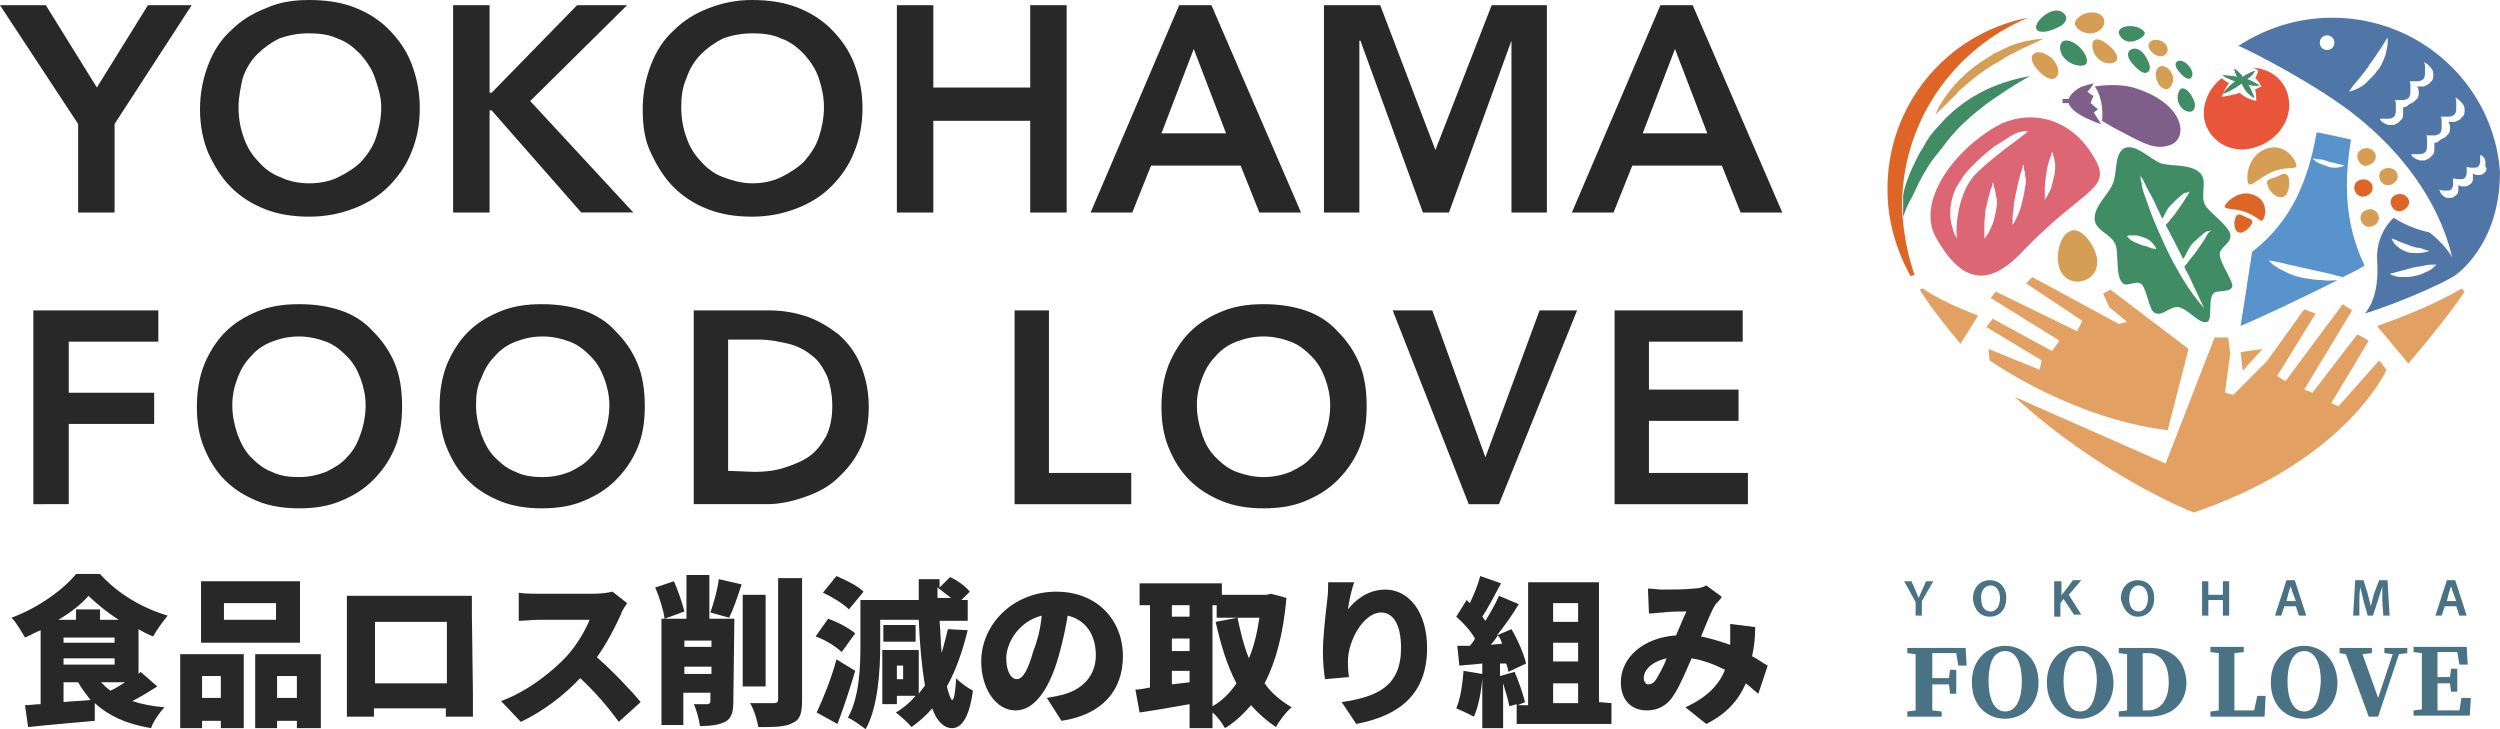 <?xml version="1.0" encoding="utf-8"?>
<!-- Generator: Adobe Illustrator 26.4.1, SVG Export Plug-In . SVG Version: 6.00 Build 0)  -->
<svg version="1.1" id="レイヤー_1" xmlns="http://www.w3.org/2000/svg" xmlns:xlink="http://www.w3.org/1999/xlink" x="0px"
	 y="0px" viewBox="0 0 240 70" style="enable-background:new 0 0 240 70;" xml:space="preserve">
<style type="text/css">
	.st0{fill:#282828;}
	.st1{fill:#497284;}
	.st2{fill:#D59E54;}
	.st3{fill:#DD6627;}
	.st4{fill:#5076A8;}
	.st5{fill:#5893CB;}
	.st6{fill:#408C65;}
	.st7{fill:#E2A062;}
	.st8{fill:#7F5F8A;}
	.st9{fill:#E95539;}
	.st10{fill:#DC6673;}
</style>
<g>
	<g>
		<path class="st0" d="M3.2,29.8h12v3H6.6v4.9h8.2v3H6.6v7.7H3.2V29.8z M18.9,39.1c0-1.5,0.2-2.8,0.7-4.1c0.5-1.2,1.2-2.3,2-3.1
			c0.9-0.9,1.9-1.5,3.1-2c1.2-0.5,2.5-0.7,4-0.7c1.5,0,2.8,0.2,4,0.6c1.2,0.4,2.3,1.1,3.1,2c0.9,0.9,1.6,1.9,2.1,3.1
			c0.5,1.2,0.7,2.6,0.7,4.1s-0.2,2.8-0.7,4c-0.5,1.2-1.2,2.2-2.1,3.1c-0.9,0.9-1.9,1.5-3.1,2c-1.2,0.5-2.5,0.7-4,0.7
			c-1.4,0-2.8-0.2-4-0.7c-1.2-0.5-2.2-1.1-3.1-2c-0.9-0.9-1.5-1.9-2-3.1S18.9,40.5,18.9,39.1z M22.3,38.9c0,1,0.2,1.9,0.5,2.8
			c0.3,0.8,0.7,1.6,1.3,2.2c0.6,0.6,1.2,1.1,2,1.4c0.8,0.4,1.7,0.5,2.6,0.5c1,0,1.8-0.2,2.6-0.5c0.8-0.4,1.5-0.8,2-1.4
			c0.6-0.6,1-1.3,1.3-2.2c0.3-0.8,0.5-1.8,0.5-2.8c0-0.9-0.2-1.8-0.5-2.6s-0.7-1.5-1.3-2.1c-0.6-0.6-1.2-1.1-2-1.4
			c-0.8-0.3-1.7-0.5-2.6-0.5c-1,0-1.8,0.2-2.6,0.5c-0.8,0.3-1.5,0.8-2,1.4c-0.6,0.6-1,1.3-1.3,2.1C22.5,37.1,22.3,37.9,22.3,38.9z
			 M42.2,39.1c0-1.5,0.2-2.8,0.7-4.1c0.5-1.2,1.2-2.3,2-3.1c0.9-0.9,1.9-1.5,3.1-2s2.5-0.7,4-0.7s2.8,0.2,4,0.6
			c1.2,0.4,2.3,1.1,3.1,2c0.9,0.9,1.6,1.9,2.1,3.1c0.5,1.2,0.7,2.6,0.7,4.1s-0.2,2.8-0.7,4c-0.5,1.2-1.2,2.2-2.1,3.1
			c-0.9,0.9-1.9,1.5-3.1,2c-1.2,0.5-2.5,0.7-4,0.7c-1.4,0-2.8-0.2-4-0.7c-1.2-0.5-2.2-1.1-3.1-2c-0.9-0.9-1.5-1.9-2-3.1
			S42.2,40.5,42.2,39.1z M45.7,38.9c0,1,0.2,1.9,0.5,2.8c0.3,0.8,0.7,1.6,1.3,2.2c0.6,0.6,1.2,1.1,2,1.4c0.8,0.4,1.7,0.5,2.6,0.5
			c1,0,1.8-0.2,2.6-0.5c0.8-0.4,1.5-0.8,2-1.4c0.6-0.6,1-1.3,1.3-2.2c0.3-0.8,0.5-1.8,0.5-2.8c0-0.9-0.2-1.8-0.5-2.6
			s-0.7-1.5-1.3-2.1c-0.6-0.6-1.2-1.1-2-1.4c-0.8-0.3-1.7-0.5-2.6-0.5c-1,0-1.8,0.2-2.6,0.5c-0.8,0.3-1.5,0.8-2,1.4
			c-0.6,0.6-1,1.3-1.3,2.1C45.8,37.1,45.7,37.9,45.7,38.9z M66.6,29.8h7.3c1.2,0,2.4,0.2,3.6,0.6c1.1,0.4,2.1,1,3,1.7
			c0.9,0.8,1.6,1.7,2.1,2.9c0.5,1.2,0.8,2.5,0.8,4.1c0,1.6-0.3,3-0.9,4.1c-0.6,1.2-1.4,2.1-2.3,2.9c-0.9,0.8-2,1.3-3.2,1.7
			c-1.2,0.4-2.3,0.6-3.4,0.6h-7V29.8L66.6,29.8z M72.4,45.3c1,0,2-0.1,2.9-0.4s1.7-0.6,2.4-1.1c0.7-0.5,1.2-1.2,1.6-1.9
			c0.4-0.8,0.6-1.8,0.6-2.9c0-1.1-0.2-2.1-0.5-2.9c-0.4-0.8-0.8-1.5-1.5-2c-0.6-0.5-1.4-0.9-2.2-1.1c-0.9-0.2-1.8-0.4-2.8-0.4h-3
			v12.6L72.4,45.3L72.4,45.3z M97.4,29.8h3.3v15.6h7.9v3H97.4V29.8L97.4,29.8z M111.5,39.1c0-1.5,0.2-2.8,0.7-4.1
			c0.5-1.2,1.2-2.3,2-3.1c0.9-0.9,1.9-1.5,3.1-2c1.2-0.5,2.5-0.7,4-0.7c1.5,0,2.8,0.2,4,0.6c1.2,0.4,2.3,1.1,3.1,2
			c0.9,0.9,1.6,1.9,2.1,3.1c0.5,1.2,0.7,2.6,0.7,4.1s-0.2,2.8-0.7,4c-0.5,1.2-1.2,2.2-2.1,3.1c-0.9,0.9-1.9,1.5-3.1,2
			c-1.2,0.5-2.5,0.7-4,0.7c-1.4,0-2.8-0.2-4-0.7c-1.2-0.5-2.2-1.1-3.1-2c-0.9-0.9-1.5-1.9-2-3.1C111.7,41.8,111.5,40.5,111.5,39.1z
			 M114.9,38.9c0,1,0.2,1.9,0.5,2.8c0.3,0.9,0.7,1.6,1.3,2.2c0.6,0.6,1.2,1.1,2,1.4c0.8,0.3,1.7,0.5,2.6,0.5c1,0,1.8-0.2,2.6-0.5
			c0.8-0.4,1.5-0.8,2-1.4c0.6-0.6,1-1.3,1.3-2.2c0.3-0.8,0.5-1.8,0.5-2.8c0-0.9-0.2-1.8-0.5-2.6c-0.3-0.8-0.7-1.5-1.3-2.1
			c-0.6-0.6-1.2-1.1-2-1.4c-0.8-0.3-1.7-0.5-2.6-0.5c-1,0-1.8,0.2-2.6,0.5c-0.8,0.3-1.5,0.8-2,1.4c-0.6,0.6-1,1.3-1.3,2.1
			C115.1,37.1,114.9,37.9,114.9,38.9z M133.7,29.8h3.8l5.1,14.1l5.2-14.1h3.6l-7.5,18.6H141L133.7,29.8L133.7,29.8z M155,29.8h12.3
			v3h-9v4.6h8.6v3h-8.6v5h9.5v3H155V29.8L155,29.8z M7.5,11.9L0,0.5h4.4l4.9,7.9l4.9-7.9h4.2L11,11.9v8.5H7.5V11.9z M19.2,10.5
			c0-1.6,0.3-3,0.8-4.3s1.2-2.4,2.2-3.3c0.9-0.9,2-1.6,3.3-2.1C26.8,0.2,28.2,0,29.7,0s3,0.2,4.3,0.7s2.4,1.2,3.3,2.1s1.7,2,2.2,3.3
			s0.8,2.7,0.8,4.3c0,1.6-0.3,3-0.8,4.2c-0.5,1.3-1.3,2.4-2.2,3.3c-0.9,0.9-2,1.6-3.3,2.1s-2.7,0.8-4.3,0.8c-1.5,0-2.9-0.2-4.2-0.7
			c-1.3-0.5-2.4-1.2-3.3-2.1s-1.6-2-2.2-3.3C19.5,13.5,19.2,12.1,19.2,10.5z M22.9,10.3c0,1.1,0.2,2.1,0.5,2.9
			c0.3,0.9,0.8,1.7,1.4,2.3c0.6,0.7,1.3,1.2,2.1,1.5c0.8,0.4,1.8,0.6,2.8,0.6s2-0.2,2.8-0.6c0.8-0.4,1.6-0.9,2.2-1.5
			c0.6-0.7,1.1-1.4,1.4-2.3c0.3-0.9,0.5-1.9,0.5-2.9S36.3,8.4,36,7.5c-0.3-0.9-0.8-1.6-1.4-2.3c-0.6-0.6-1.3-1.2-2.2-1.5
			c-0.8-0.4-1.8-0.5-2.8-0.5s-2,0.2-2.8,0.5c-0.8,0.4-1.5,0.9-2.1,1.5c-0.6,0.6-1.1,1.4-1.4,2.3C23.1,8.4,22.9,9.3,22.9,10.3z
			 M43.5,0.5H47v8.4h0.2l8.2-8.4h4.8l-9.3,9.2l9.9,10.7h-5l-8.6-9.8H47v9.8h-3.5C43.5,20.4,43.5,0.5,43.5,0.5z M61.7,10.5
			c0-1.6,0.3-3,0.8-4.3s1.2-2.4,2.2-3.3c0.9-0.9,2-1.6,3.3-2.1S70.6,0,72.2,0c1.5,0,3,0.2,4.3,0.7c1.3,0.5,2.4,1.2,3.3,2.1
			c0.9,0.9,1.7,2,2.2,3.3c0.5,1.3,0.8,2.7,0.8,4.3c0,1.6-0.3,3-0.8,4.2c-0.5,1.3-1.3,2.4-2.2,3.3c-0.9,0.9-2,1.6-3.3,2.1
			c-1.3,0.5-2.7,0.8-4.3,0.8c-1.5,0-2.9-0.2-4.2-0.7c-1.3-0.5-2.4-1.2-3.3-2.1c-0.9-0.9-1.6-2-2.2-3.3
			C61.9,13.5,61.7,12.1,61.7,10.5z M65.4,10.3c0,1.1,0.2,2.1,0.5,2.9c0.3,0.9,0.8,1.7,1.4,2.3c0.6,0.7,1.3,1.2,2.1,1.5
			c0.8,0.3,1.8,0.6,2.8,0.6s2-0.2,2.8-0.6c0.8-0.4,1.6-0.9,2.2-1.5c0.6-0.7,1.1-1.4,1.4-2.3c0.3-0.9,0.5-1.9,0.5-2.9
			s-0.2-1.9-0.5-2.8s-0.8-1.6-1.4-2.3C76.6,4.6,75.9,4,75,3.7c-0.8-0.4-1.8-0.5-2.8-0.5s-2,0.2-2.8,0.5c-0.8,0.4-1.5,0.9-2.1,1.5
			s-1.1,1.4-1.4,2.3C65.5,8.4,65.4,9.3,65.4,10.3z M86.1,0.5h3.5v7.9h9.3V0.5h3.5v19.9h-3.5v-8.8h-9.3v8.8h-3.5V0.5z M113.2,0.5h3.1
			l8.6,19.9h-4l-1.8-4.5h-8.6l-1.8,4.5h-4C104.7,20.4,113.2,0.5,113.2,0.5z M117.7,12.8l-3.1-8.1l-3.1,8.1
			C111.5,12.8,117.7,12.8,117.7,12.8z M127.1,0.5h5.4l5.3,13.9l5.4-13.9h5.3v19.9h-3.4V3.9l0,0l-6,16.5h-2.5l-6-16.5h-0.1v16.5h-3.4
			C127.1,20.4,127.1,0.5,127.1,0.5z M159.4,0.5h3.1l8.6,19.9h-4l-1.8-4.5h-8.6l-1.8,4.5h-4L159.4,0.5L159.4,0.5z M163.9,12.8
			l-3.1-8.1l-3.1,8.1H163.9z"/>
		<g>
			<g>
				<path class="st0" d="M15.1,65.9c-0.8,0.5-1.6,1-2.4,1.4c0.9,0.3,1.9,0.5,3.1,0.6c-0.5,0.5-1.1,1.4-1.3,2
					c-2.4-0.4-4.1-1.2-5.4-2.4v1.7c-2.2,0.2-4.6,0.4-6.4,0.6l-0.3-2.1c0.5,0,1-0.1,1.5-0.1v-7.1c-0.5,0.2-1,0.5-1.5,0.7
					c-0.3-0.5-0.8-1.4-1.3-1.9c2.5-0.9,5-2.7,6.2-4.2h2.3c1.7,1.9,4.1,3.3,6.5,4c-0.5,0.6-1,1.3-1.4,2c-0.5-0.2-0.9-0.4-1.4-0.7v4.3
					l0.2-0.2L15.1,65.9z M11.4,59.5c-1.1-0.7-2.2-1.6-2.9-2.3c-0.7,0.8-1.7,1.6-2.9,2.3h1.7v-1h2.3v1H11.4z M6.1,61.7H11v-0.5H6.1
					V61.7z M11,63.8v-0.6H6.1v0.6H11z M6.1,67.4c0.8-0.1,1.7-0.1,2.6-0.2c-0.4-0.5-0.8-1-1.2-1.7H6.1V67.4z M9.7,65.5
					c0.3,0.3,0.6,0.6,0.9,0.8c0.5-0.2,0.9-0.5,1.4-0.8H9.7z"/>
				<path class="st0" d="M17.3,62.8h6.1v7.1h-2.2v-0.7h-1.8v0.7h-2.1V62.8z M28.8,61.7h-9.5v-5.9h9.5V61.7z M19.4,64.9V67h1.8v-2.1
					H19.4z M26.5,57.9h-5v1.6h5V57.9z M30.8,62.8v7.1h-2.3v-0.7h-1.9v0.7h-2.1v-7.1H30.8z M28.5,67v-2.1h-1.9V67H28.5z"/>
				<path class="st0" d="M45.4,66.5c0,0.7,0,2.3,0,2.3h-2.6V68h-6.9v0.8h-2.6c0,0,0-1.5,0-2.3v-7.6c0-0.5,0-1.2,0-1.7
					c0.6,0,1.3,0,1.8,0h8.6c0.4,0,1,0,1.6,0c0,0.5,0,1.1,0,1.7L45.4,66.5L45.4,66.5z M36,59.7v5.9h6.9v-5.9
					C42.9,59.7,36,59.7,36,59.7z"/>
				<path class="st0" d="M60.2,57.9c-0.1,0.2-0.5,0.7-0.6,1.1c-0.5,1.1-1.3,2.7-2.3,4.1c1.5,1.3,3.4,3.3,4.2,4.3l-2.1,1.9
					c-1-1.4-2.3-2.9-3.7-4.2c-1.6,1.7-3.6,3.2-5.7,4.2l-1.9-2c2.5-0.9,4.9-2.8,6.3-4.3c1-1.1,1.8-2.5,2.2-3.5h-4.8
					c-0.7,0-1.5,0.1-2,0.1v-2.7c0.5,0.1,1.5,0.1,2,0.1h5.1c0.8,0,1.5-0.1,1.9-0.2L60.2,57.9z"/>
				<path class="st0" d="M63.8,59.4c-0.1-0.8-0.5-2.1-0.9-3l1.8-0.6c0.4,0.9,0.8,2.1,1,2.9L63.8,59.4z M70.4,67.4
					c0,1-0.2,1.6-0.8,1.9c-0.6,0.3-1.4,0.4-2.4,0.4c-0.1-0.6-0.3-1.5-0.6-2.1c0.5,0,1.1,0,1.3,0c0.2,0,0.3-0.1,0.3-0.3v-0.8h-2.6
					v3.1h-2.1V59.4h2.4v-4.2h2.2v4.2h2.4L70.4,67.4L70.4,67.4z M65.7,61.5v0.6h2.6v-0.6H65.7z M68.3,64.7V64h-2.6v0.7H68.3z
					 M68.2,58.8c0.3-0.9,0.7-2.2,0.8-3.2l2.2,0.5c-0.4,1.2-0.8,2.4-1.2,3.2L68.2,58.8z M73.5,65.9h-2.2v-8.8h2.2V65.9z M77,55.5
					v11.7c0,1.3-0.2,1.9-0.9,2.2c-0.7,0.4-1.8,0.4-3.3,0.4c-0.1-0.6-0.4-1.7-0.8-2.3c1,0,2,0,2.3,0s0.4-0.1,0.4-0.4V55.5H77z"/>
				<path class="st0" d="M80.8,62.6c-0.5-0.5-1.6-1.2-2.5-1.5l1.2-1.7c0.9,0.3,2,0.9,2.6,1.4L80.8,62.6z M82.1,64.4
					c-0.5,1.7-1.1,3.5-1.7,5.1l-2-1.1c0.6-1.3,1.4-3.2,1.9-5.1L82.1,64.4z M81.5,58.5C81,58,79.9,57.3,79,56.9l1.3-1.6
					c0.9,0.4,2,0.9,2.6,1.5L81.5,58.5z M92.9,60.5c-0.5,2-1.1,3.8-2,5.4c0.2,0.8,0.4,1.3,0.5,1.3c0.2,0,0.3-0.7,0.4-2.1
					c0.3,0.4,1.2,1,1.6,1.2c-0.4,3-1.3,3.6-2,3.6c-0.8,0-1.5-0.7-1.9-1.9c-0.6,0.7-1.3,1.3-2,1.8c-0.3-0.4-1.1-1.1-1.5-1.4
					c0.7-0.4,1.4-1,1.9-1.6h-1.8v0.8h-1.4v-5.2h3.5v4.2c0.2-0.3,0.4-0.5,0.6-0.8c-0.3-1.7-0.5-3.8-0.6-6.3h-3.7V62
					c0,2.3-0.2,5.9-1.4,8c-0.4-0.3-1.2-0.9-1.7-1.1c1.1-2,1.2-4.8,1.2-6.9v-4.4h5.6c0-0.6,0-1.3,0-2h2v0.8l1-1
					c0.7,0.3,1.5,0.9,1.9,1.4l-0.8,0.8h0.6v2h-2.7c0.1,1.1,0.1,2.1,0.2,3.1c0.2-0.7,0.4-1.5,0.6-2.3L92.9,60.5z M87.9,61.6h-3.1V60
					h3.1V61.6z M86.7,63.9h-0.6v1.3h0.6V63.9z M90,57.4h1.3c-0.4-0.3-0.9-0.7-1.3-1V57.4z"/>
				<path class="st0" d="M100.5,67c0.6-0.1,1.1-0.2,1.5-0.3c1.9-0.5,3.2-1.8,3.2-3.8s-1-3.4-2.7-3.8c-0.2,1.2-0.5,2.6-0.9,4
					c-0.9,3.1-2.3,5.1-4.1,5.1c-1.9,0-3.3-2.1-3.3-4.7c0-3.6,3.1-6.7,7.2-6.7c3.9,0,6.4,2.7,6.4,6.2c0,3.2-1.9,5.6-5.9,6.2L100.5,67
					z M100,59.1c-2.3,0.6-3.4,2.7-3.4,4.1c0,1.3,0.5,2,1,2c0.6,0,1.1-0.9,1.6-2.7C99.6,61.5,99.9,60.3,100,59.1z"/>
				<path class="st0" d="M123.5,57.4c-0.3,3.4-1,6.1-2.1,8.2c0.7,1,1.6,1.7,2.6,2.3c-0.5,0.4-1.2,1.3-1.5,1.9
					c-0.9-0.6-1.7-1.3-2.4-2.1c-0.7,0.8-1.5,1.6-2.5,2.2c-0.3-0.5-0.7-1.1-1.2-1.5v1.5h-2.2v-2.3c-1.7,0.3-3.4,0.6-4.8,0.8l-0.4-2.2
					c0.4,0,0.9-0.1,1.4-0.2v-7.9h-1V56h7.9v1.1h4.3L122,57L123.5,57.4z M112.5,58.1v1.1h1.7v-1.1H112.5z M112.5,62.5h1.7v-1.2h-1.7
					V62.5z M114.2,65.5v-1.1h-1.7v1.3L114.2,65.5z M116.4,67.8c0.9-0.5,1.7-1.3,2.3-2.2c-0.9-1.7-1.5-3.7-2-5.9l2.1-0.4
					c0.3,1.4,0.6,2.7,1.1,3.9c0.5-1.2,0.8-2.5,1-3.9h-4.1v-1.2h-0.4V67.8z"/>
				<path class="st0" d="M130,55.9c-0.2,0.5-0.5,1.8-0.6,2.6c0.8-1,2-1.9,3.6-1.9c2.2,0,4,2.1,4,5.6c0,4.4-2.6,6.5-6.8,7.3l-1.4-2.1
					c3.4-0.5,5.7-1.5,5.7-5.2c0-2.3-0.8-3.4-1.9-3.4c-1.7,0-3.2,2.7-3.2,4.7c0,0.3,0,0.8,0.1,1.5l-2.3,0.2c-0.1-0.6-0.2-1.6-0.2-2.6
					c0-1.4,0.2-3.1,0.4-4.9c0.1-0.6,0.1-1.3,0.1-1.8L130,55.9z"/>
				<path class="st0" d="M154.7,67.5v2h-9.1v-1.9l-0.7,0.2c-0.1-0.6-0.4-1.5-0.6-2.2v4.3h-2v-4.8c-0.1,1.4-0.4,2.8-0.8,3.7
					c-0.4-0.2-1.2-0.6-1.7-0.8c0.4-0.9,0.6-2.3,0.7-3.6l1.8,0.3v-1l-2.2,0.2l-0.2-1.9h1.2c0.2-0.2,0.4-0.5,0.5-0.7
					c-0.4-0.7-1.1-1.5-1.8-2.1l1-1.6l0.3,0.3c0.4-0.8,0.8-1.8,1-2.6l2,0.7c-0.6,1.1-1.2,2.3-1.8,3.2c0.1,0.1,0.2,0.3,0.3,0.4
					c0.5-0.8,1-1.7,1.3-2.4l1.9,0.8c-0.6,1-1.3,2-2.1,3l1.4-0.6c0.6,1,1.2,2.4,1.4,3.3l-1.7,0.8c0-0.2-0.1-0.5-0.2-0.8H144v1.2
					l1.4-0.4c0.4,0.9,0.8,2.1,1,2.9l-0.7,0.3h1V55.9h6.8v11.5L154.7,67.5L154.7,67.5z M144.2,61.8c-0.1-0.3-0.2-0.6-0.4-0.8
					c-0.2,0.3-0.4,0.6-0.7,0.9L144.2,61.8z M149.1,57.9v1.8h2.4v-1.8H149.1z M151.5,61.7h-2.4v1.8h2.4V61.7z M149.1,67.5h2.4v-1.9
					h-2.4V67.5z"/>
				<path class="st0" d="M168.8,66.6c-0.4-0.3-0.8-0.7-1.2-1c-0.7,1.6-1.8,2.9-3.8,3.9l-2-1.6c2.2-1,3.3-2.3,3.8-3.6
					c-1-0.5-2-0.9-3.2-1.1c-0.6,1.3-1.1,2.6-1.7,3.5c-0.6,1-1.5,1.5-2.6,1.5c-1.5,0-2.5-1-2.5-2.7c0-2.4,2.2-4.3,5.3-4.5
					c0.4-0.9,0.7-1.7,1-2.3c-0.6,0-1.6,0-2.3,0.1c-0.3,0-0.9,0.1-1.3,0.1l-0.1-2.4c0.4,0,1,0.1,1.3,0.1c0.9,0,2.3,0,3.1-0.1
					c0.4,0,0.9-0.1,1.2-0.3l1.5,1.1c-0.2,0.3-0.4,0.5-0.6,0.7c-0.4,0.6-0.9,1.9-1.4,3.1c1,0.2,1.9,0.5,2.8,0.8v-0.2
					c0-0.7,0-1.3,0-1.8l2.4,0.3c0,1-0.1,1.9-0.3,2.8c0.6,0.3,1.1,0.7,1.5,0.9L168.8,66.6z M159,65.2c0.3-0.5,0.7-1.2,1-2
					c-1.4,0.3-2.2,1.1-2.2,1.9c0,0.3,0.2,0.6,0.4,0.6C158.6,65.7,158.8,65.5,159,65.2z"/>
			</g>
		</g>
	</g>
	<g>
		<g>
			<path class="st1" d="M183.9,59.1h0.6v-1.4l1.1-1.9h-0.7l-0.4,0.9c-0.1,0.2-0.2,0.5-0.3,0.7l0,0c-0.1-0.2-0.2-0.4-0.3-0.7
				l-0.4-0.9h-0.7l1.1,2L183.9,59.1L183.9,59.1z"/>
			<path class="st1" d="M191,59.2c0.9,0,1.6-0.6,1.6-1.8c0-1-0.6-1.7-1.6-1.7c-0.9,0-1.6,0.7-1.6,1.8
				C189.5,58.5,190.1,59.2,191,59.2 M191.1,56.2c0.6,0,0.9,0.6,0.9,1.2c0,0.7-0.3,1.3-0.9,1.3c-0.6,0-0.9-0.5-0.9-1.2
				C190.1,56.8,190.5,56.2,191.1,56.2"/>
			<path class="st1" d="M197.8,57.9l0.3-0.4l1,1.5h0.7l-1.2-1.9l1.2-1.4H199l-0.9,1.2c-0.1,0.1-0.2,0.2-0.2,0.4l0,0v-1.5h-0.7v3.4
				h0.6V57.9z"/>
			<path class="st1" d="M205.2,59.2c0.9,0,1.6-0.6,1.6-1.8c0-1-0.6-1.7-1.6-1.7c-0.9,0-1.6,0.7-1.6,1.8
				C203.8,58.5,204.4,59.2,205.2,59.2 M205.3,56.2c0.6,0,0.9,0.6,0.9,1.2c0,0.7-0.3,1.3-0.9,1.3c-0.6,0-0.9-0.5-0.9-1.2
				C204.4,56.8,204.7,56.2,205.3,56.2"/>
			<polygon class="st1" points="213.4,59.1 214,59.1 214,55.8 213.4,55.8 213.4,57.1 212,57.1 212,55.8 211.4,55.8 211.4,59.1 
				212,59.1 212,57.6 213.4,57.6 			"/>
			<path class="st1" d="M219.3,58.2h1.1l0.3,0.9h0.7l-1.1-3.4h-0.8l-1.1,3.4h0.6L219.3,58.2z M219.7,56.9c0.1-0.2,0.1-0.4,0.2-0.6
				l0,0c0.1,0.2,0.1,0.4,0.2,0.6l0.3,0.8h-0.9L219.7,56.9z"/>
			<path class="st1" d="M226.5,57.8c0-0.5,0-1,0.1-1.4l0,0c0.1,0.4,0.2,0.9,0.3,1.3l0.4,1.4h0.5l0.5-1.5c0.1-0.4,0.3-0.9,0.4-1.3
				l0,0c0,0.5,0,1,0,1.4l0.1,1.4h0.6l-0.2-3.4h-0.8l-0.5,1.3c-0.1,0.4-0.2,0.8-0.3,1.2l0,0c-0.1-0.4-0.2-0.8-0.3-1.2l-0.4-1.3h-0.8
				l-0.2,3.4h0.6L226.5,57.8z"/>
			<path class="st1" d="M234.7,58.2h1.1l0.3,0.9h0.7l-1.1-3.4h-0.8l-1.1,3.4h0.6L234.7,58.2z M235.1,56.9c0.1-0.2,0.1-0.4,0.2-0.6
				l0,0c0.1,0.2,0.1,0.4,0.2,0.6l0.3,0.8h-0.9L235.1,56.9z"/>
			<path class="st1" d="M185.5,62.2h-0.8h-0.8h-0.8v0.5l0.8,0.1c0,0.8,0,1.7,0,2.5v0.4c0,0.9,0,1.7,0,2.5l-0.8,0.1v0.5h0.8h1.6h0.9
				v-0.5l-0.9-0.1c0-0.8,0-1.7,0-2.5h1.6l0.1,0.9h0.6v-2.3h-0.6l-0.1,0.8h-1.6c0-0.8,0-1.6,0-2.4h2.3l0.2,1.2h0.8l-0.1-1.7
				C188.7,62.2,185.5,62.2,185.5,62.2z"/>
			<path class="st1" d="M192.5,62c-1.6,0-3.2,1.2-3.2,3.5s1.5,3.5,3.2,3.5c1.6,0,3.2-1.2,3.2-3.5S194.1,62,192.5,62 M192.5,68.3
				c-1.1,0-1.6-1.3-1.6-2.9c0-1.6,0.4-2.9,1.6-2.9c1.1,0,1.6,1.3,1.6,2.9C194.1,67,193.6,68.3,192.5,68.3"/>
			<path class="st1" d="M199.7,62c-1.6,0-3.2,1.2-3.2,3.5s1.5,3.5,3.2,3.5c1.6,0,3.2-1.2,3.2-3.5C202.8,63.2,201.3,62,199.7,62
				 M199.7,68.3c-1.1,0-1.6-1.3-1.6-2.9c0-1.6,0.5-2.9,1.6-2.9s1.6,1.3,1.6,2.9C201.2,67,200.8,68.3,199.7,68.3"/>
			<path class="st1" d="M206.4,62.2h-0.6H205h-0.8h-0.8v0.5l0.8,0.1c0,0.8,0,1.7,0,2.5v0.3c0,0.9,0,1.8,0,2.6l-0.8,0.1v0.5h0.8h0.8
				h0.8h0.5c2.1,0,3.6-1.2,3.6-3.3C209.8,63.4,208.5,62.2,206.4,62.2 M206.2,68.2h-0.5c0-0.9,0-1.7,0-2.6v-0.3c0-0.9,0-1.7,0-2.6
				h0.5c1.2,0,2,1,2,2.8C208.2,67.2,207.4,68.2,206.2,68.2"/>
			<path class="st1" d="M216.4,68.2h-1.9c0-0.8,0-1.7,0-2.4v-0.6c0-0.8,0-1.7,0-2.5l0.9-0.1v-0.5h-0.8H213h-0.8v0.5l0.8,0.1
				c0,0.8,0,1.7,0,2.5v0.6c0,0.7,0,1.5,0,2.4l-0.8,0.1v0.5h0.8h0.8h0.8h2.8l0.1-2h-0.8L216.4,68.2z"/>
			<path class="st1" d="M221.2,62c-1.6,0-3.2,1.2-3.2,3.5s1.5,3.5,3.2,3.5c1.6,0,3.2-1.2,3.2-3.5C224.3,63.2,222.8,62,221.2,62
				 M221.2,68.3c-1.1,0-1.6-1.3-1.6-2.9c0-1.6,0.5-2.9,1.6-2.9s1.6,1.3,1.6,2.9C222.7,67,222.3,68.3,221.2,68.3"/>
			<polygon class="st1" points="229.9,62.2 228.9,62.2 228.9,62.7 229.7,62.8 228.3,67 226.8,62.8 227.7,62.7 227.7,62.2 
				226.6,62.2 225,62.2 224.6,62.2 224.6,62.7 225.2,62.8 227.4,68.8 228.3,68.8 230.3,62.8 231.1,62.7 231.1,62.2 230.6,62.2 			
				"/>
			<path class="st1" d="M236.3,67l-0.2,1.2H234c0-0.8,0-1.7,0-2.6h1.2l0.1,0.8h0.6v-2.2h-0.6l-0.1,0.8H234c0-0.8,0-1.6,0-2.4h1.9
				l0.2,1.2h0.8l-0.1-1.7h-2.7h-0.8h-0.8h-0.8v0.5l0.8,0.1c0,0.8,0,1.7,0,2.5v0.4c0,0.9,0,1.7,0,2.5l-0.8,0.1v0.5h0.8h0.8h0.8h3
				l0.1-1.7C237.2,67,236.3,67,236.3,67z"/>
		</g>
		<g>
			<path class="st2" d="M201.3,24.7c0.2,1.3-0.5,2.1-1.5,2.3c-1,0.2-2-0.4-2.2-1.7c-0.2-1.3,0.3-3,1.4-3.2
				C199.9,22,201,23.4,201.3,24.7"/>
			<path class="st3" d="M231.2,19.1c-0.2-0.4-0.7-0.6-1.2-0.4c-0.5,0.2-0.6,0.7-0.4,1.1c0.2,0.4,0.6,0.6,1.1,0.4
				C231.2,19.9,231.4,19.5,231.2,19.1"/>
			<path class="st3" d="M226.5,17.3c-0.5,0.2-0.6,0.7-0.4,1.1c0.2,0.4,0.6,0.6,1.1,0.4c0.5-0.2,0.7-0.7,0.5-1.1
				C227.5,17.3,227,17.1,226.5,17.3"/>
			<path class="st2" d="M230.1,16.6c-0.2-0.4-0.7-0.6-1.2-0.4s-0.6,0.7-0.4,1.1c0.2,0.4,0.6,0.6,1.1,0.4
				C230.1,17.5,230.3,17,230.1,16.6"/>
			<path class="st2" d="M227.1,20.2c-0.5,0.2-0.6,0.7-0.4,1.1c0.2,0.4,0.6,0.6,1.1,0.4c0.5-0.2,0.7-0.7,0.5-1.1
				C228.1,20.2,227.7,19.9,227.1,20.2"/>
			<path class="st2" d="M227.5,15.8c0.5-0.2,0.7-0.7,0.5-1.1c-0.2-0.4-0.7-0.6-1.2-0.4s-0.6,0.7-0.4,1.1
				C226.6,15.8,227,16.1,227.5,15.8"/>
			<path class="st2" d="M220.4,15.7c-0.2-0.7-1.3-2-2.9-1.4c-1.6,0.6-1.9,2.5-1.7,3.2c0.2,0.7,1-0.5,2.6-1.1
				C219.9,15.9,220.7,16.4,220.4,15.7"/>
			<path class="st2" d="M218.5,17c-0.5,0.2-1.1,0.2-0.8,0.8c0.2,0.7,0.9,1.3,1.5,1.1c0.5-0.2,0.7-1.2,0.5-1.9
				C219.4,16.4,219,16.8,218.5,17"/>
			<path class="st3" d="M216.3,18.7c-1.2-0.5-2.4,0.5-2.7,1c-0.2,0.5,0.8,0.2,2.1,0.7c1.2,0.5,1.4,1.1,1.6,0.6
				C217.6,20.5,217.6,19.1,216.3,18.7"/>
			<path class="st3" d="M215.5,20.8c-0.4-0.2-0.7-0.4-0.9,0.1c-0.2,0.5-0.1,1.3,0.3,1.4c0.4,0.2,1.1-0.4,1.3-0.9
				C216.3,21,215.9,21,215.5,20.8"/>
			<path class="st4" d="M223.9,1.7c-3.3,0-6.4,1-9,2.7c1,0.4,7.7,3.8,11.5,6.9c6.4,5.2,8.4,10.7,9,13.4c-0.7-1.3-2.2-2.4-2.2-2.4
				c-2-0.4-3.4-1.4-3.4-1.4s-1.7,1.4-1.6,4c0.3,3.9-1.2,5.2-1.2,5.2c4.2-1.3,8.2-3.3,8.6-3.6c0,0,4.4-2.8,4.4-10
				C239.4,8.2,232.4,1.7,223.9,1.7 M230.6,23.3c0.3,0.1,0.6,0.2,0.8,0.3c0.3,0.1,0.6,0.2,0.9,0.2c0.3,0.1,0.6,0.2,0.9,0.3
				c-0.3,0.1-0.7,0.2-1.1,0.2s-0.7,0-1-0.1c-0.3-0.1-0.7-0.3-0.9-0.5c-0.3-0.2-0.5-0.5-0.6-0.8C230,23,230.3,23.2,230.6,23.3
				 M232.9,26.1c-0.3,0.2-0.7,0.3-1.1,0.4s-0.8,0.1-1.2,0.1c-0.4,0-0.8-0.1-1.2-0.3c0.4-0.1,0.7-0.2,1.1-0.3
				c0.4-0.1,0.7-0.2,1.1-0.3s0.7-0.1,1.1-0.2c0.4-0.1,0.7-0.1,1.2-0.1C233.6,25.7,233.3,26,232.9,26.1 M223.4,4.8
				c-0.4,0-0.7-0.3-0.7-0.7c0-0.4,0.3-0.7,0.7-0.7s0.7,0.3,0.7,0.7C224.1,4.5,223.8,4.8,223.4,4.8 M227.6,7.5
				c-0.2,0.2-0.4,0.4-0.6,0.6c-0.4,0.3-1,0.6-1.5,0.7c0.3-0.5,0.7-0.9,1-1.3c0.2-0.2,0.3-0.4,0.5-0.6l0.2-0.3
				c0.1-0.1,0.2-0.2,0.2-0.3c0.3-0.4,0.6-0.8,0.9-1.3c0.3-0.4,0.6-0.9,0.9-1.4c0.1,0.6-0.1,1.2-0.2,1.7c-0.2,0.5-0.4,1.1-0.8,1.5
				C228,7.1,227.8,7.3,227.6,7.5 M230.7,10.3c-0.1,0-0.2,0-0.2-0.1C230.5,10.3,230.6,10.3,230.7,10.3c0,0.3,0,0.4,0,0.6
				c0,0.2,0,0.5-0.3,0.7c-0.2,0.3-0.5,0.3-0.6,0.4c-0.2,0-0.4,0-0.5,0c-0.3-0.1-0.6-0.2-0.8-0.5v-0.1c0.1,0,0.2,0,0.4,0
				c0.1,0,0.2,0,0.4,0c0.2,0,0.5-0.1,0.6-0.3c0.1-0.2,0.1-0.4,0.1-0.7c0-0.1,0-0.3,0-0.4c0-0.1,0-0.3-0.1-0.4l0,0l0,0
				c0.1,0,0.2,0,0.4,0c0.1,0,0.2,0,0.4,0c0.2,0,0.5-0.1,0.6-0.3c0.1-0.2,0.1-0.4,0.1-0.7c0-0.1,0-0.3,0-0.4c0-0.1,0-0.3-0.1-0.4l0,0
				l0,0c0.1,0,0.2,0,0.4,0c0.1,0,0.2,0,0.4,0c0.2,0,0.5-0.1,0.6-0.3c0.1-0.2,0.1-0.4,0.1-0.7c0-0.1,0-0.3,0-0.4c0-0.1,0-0.3-0.1-0.4
				h0.1c0.3,0.2,0.5,0.4,0.7,0.7c0.1,0.2,0.1,0.3,0.1,0.5s0,0.5-0.3,0.7c-0.2,0.3-0.5,0.3-0.6,0.4c-0.2,0-0.4,0-0.5,0
				c-0.1,0-0.2,0-0.2-0.1c0,0.1,0.1,0.1,0.1,0.2c0.1,0.2,0.1,0.3,0.1,0.5c0,0.2,0,0.5-0.3,0.7c-0.2,0.3-0.5,0.3-0.6,0.4
				C231,10.3,230.8,10.3,230.7,10.3 M233.7,13.7c-0.1,0-0.2,0-0.2-0.1C233.5,13.7,233.6,13.7,233.7,13.7c0,0.3,0,0.4,0,0.6
				c0,0.2,0,0.5-0.3,0.7c-0.2,0.3-0.5,0.3-0.6,0.4c-0.2,0-0.4,0-0.5,0c-0.3-0.1-0.6-0.2-0.8-0.5v-0.1c0.1,0,0.2,0,0.4,0
				c0.1,0,0.2,0,0.4,0s0.5-0.1,0.6-0.3c0.1-0.2,0.1-0.4,0.1-0.7c0-0.1,0-0.3,0-0.4c0-0.1,0-0.3-0.1-0.4l0,0l0,0c0.1,0,0.2,0,0.4,0
				c0.1,0,0.2,0,0.4,0s0.5-0.1,0.6-0.3s0.1-0.4,0.1-0.7c0-0.1,0-0.3,0-0.4s0-0.3-0.1-0.4l0,0l0,0c0.1,0,0.2,0,0.4,0
				c0.1,0,0.2,0,0.4,0s0.5-0.1,0.6-0.3c0.1-0.2,0.1-0.4,0.1-0.7c0-0.1,0-0.3,0-0.4c0-0.1,0-0.3-0.1-0.4h0.1c0.3,0.2,0.5,0.4,0.7,0.7
				c0.1,0.2,0.1,0.3,0.1,0.5c0,0.2,0,0.5-0.3,0.7c-0.2,0.3-0.5,0.3-0.6,0.4c-0.2,0-0.4,0-0.5,0c-0.1,0-0.2,0-0.2-0.1
				c0,0.1,0.1,0.1,0.1,0.2c0.1,0.2,0.1,0.3,0.1,0.5s0,0.5-0.3,0.7c-0.2,0.3-0.5,0.3-0.6,0.4C234,13.7,233.9,13.7,233.7,13.7
				 M238.5,16.6c-0.2,0.2-0.4,0.2-0.6,0.2c-0.2,0-0.3,0-0.4-0.1h-0.1v0.1c0,0.1,0,0.3,0,0.4c0,0.2-0.1,0.4-0.3,0.5
				c-0.2,0.2-0.4,0.2-0.6,0.2c-0.2,0-0.3,0-0.4-0.1H236v0.1c0,0.1,0,0.3,0,0.4c0,0.2-0.1,0.4-0.3,0.5c-0.2,0.2-0.4,0.2-0.6,0.2
				c-0.2,0-0.3,0-0.4-0.1c-0.2-0.1-0.4-0.3-0.5-0.6v-0.1c0.2,0.1,0.4,0.1,0.6,0.1c0.2,0,0.4,0,0.5-0.1c0.1-0.1,0.2-0.3,0.2-0.5
				c0-0.2,0-0.4,0-0.6l0,0l0,0c0.2,0.1,0.4,0.1,0.6,0.1c0.2,0,0.4,0,0.5-0.1s0.2-0.3,0.2-0.5c0-0.2,0-0.4,0-0.6l0,0l0,0
				c0.2,0.1,0.4,0.1,0.6,0.1c0.2,0,0.4,0,0.5-0.1c0.1-0.1,0.2-0.3,0.2-0.5s0-0.4,0-0.6h0.1c0.3,0.2,0.4,0.4,0.4,0.7
				c0,0.1,0,0.3,0,0.4C238.8,16.2,238.7,16.4,238.5,16.6"/>
			<path class="st5" d="M223.1,26.9c-0.6,0-1.3-0.1-1.9-0.2c-0.6-0.1-1.2-0.3-1.8-0.6c-0.6-0.3-1.2-0.6-1.6-1.1
				c0.6,0.1,1.2,0.2,1.9,0.4l1.8,0.4l1.8,0.4c0.5,0.1,1.1,0.3,1.6,0.4c-0.2,0.1-0.3,0.1-0.4,0.2c0.8-0.4,1.7-0.8,2.5-1.3
				c-1.9-4-2-7.9-1.3-12.1l-1.8-0.4l-1.5-0.3c-0.8,4.6-2.4,8.5-6.1,11.4l-0.1,0.1l-1.1,7.1c2.3-1,5.7-2.6,9.3-4.4
				C223.9,26.9,223.5,27,223.1,26.9 M222.7,15.3c0.3,0,0.5,0.1,0.8,0.2c0.3,0.1,0.5,0.1,0.8,0.2c0.3,0.1,0.5,0.1,0.8,0.2
				c-0.3,0.1-0.6,0.2-0.8,0.2c-0.3,0-0.6,0-0.8-0.1c-0.3-0.1-0.5-0.2-0.8-0.3c-0.3-0.1-0.5-0.3-0.7-0.5
				C222.1,15.2,222.4,15.3,222.7,15.3"/>
			<path class="st2" d="M195.2,5.2c-0.4,0.4,0,1.1,0.6,1.7s1.2,0.9,1.6,0.5c0.4-0.4,0.2-1.1-0.4-1.8C196.4,5.1,195.6,4.8,195.2,5.2"
				/>
			<path class="st2" d="M202,2c0-0.4-0.5-0.9-1.4-0.8c-0.8,0.1-1.5,0.7-1.4,1.1c0,0.4,0.8,1,1.6,0.9C201.7,3.1,202.1,2.4,202,2"/>
			<path class="st2" d="M208,5.1c0.2-0.3,0.1-0.8-0.4-1.1c-0.5-0.3-1.2-0.2-1.3,0.2c-0.2,0.3,0.2,0.9,0.7,1.1
				C207.4,5.5,207.8,5.4,208,5.1"/>
			<path class="st2" d="M202.5,4.4c-0.6-0.5-1.2-0.8-1.5-0.5c-0.3,0.4-0.1,1.3,0.5,1.8s1.4,0.5,1.7,0.1
				C203.4,5.5,203.1,4.9,202.5,4.4"/>
			<path class="st2" d="M208.5,7.1c-0.2-0.6-0.9-0.9-1.2-0.7s-0.5,0.8-0.2,1.4c0.2,0.6,0.8,0.9,1.1,0.7
				C208.5,8.3,208.8,7.6,208.5,7.1"/>
			<path class="st6" d="M198.3,1.5c-0.2-0.4-0.8-0.7-1.6-0.3c-0.8,0.4-1.4,1.2-1.2,1.6s1.1,0.3,1.9-0.1
				C198.2,2.4,198.5,1.9,198.3,1.5"/>
			<path class="st6" d="M205.9,3.2c0-0.3-0.7-0.7-1.4-0.7c-0.7,0-1.1,0.3-1.1,0.6s0.4,0.9,1.1,0.9C205.1,4,205.9,3.5,205.9,3.2"/>
			<path class="st6" d="M210.3,7.5c0.3-0.2,0.2-0.8-0.2-1.2c-0.3-0.4-0.9-0.6-1.1-0.4c-0.3,0.2-0.1,0.7,0.3,1.1
				C209.6,7.4,210.1,7.7,210.3,7.5"/>
			<path class="st6" d="M199.5,4.4c-0.6-0.5-1.3-0.7-1.6-0.3c-0.3,0.4-0.1,1.2,0.5,1.7s1.6,0.7,1.9,0.3
				C200.5,5.7,200.1,4.9,199.5,4.4"/>
			<path class="st6" d="M204.5,4.8c-0.4,0.3-0.2,0.9,0.3,1.4c0.5,0.6,1.1,1,1.4,0.7c0.4-0.3,0.1-1-0.3-1.6S204.9,4.5,204.5,4.8"/>
			<path class="st6" d="M210.5,9.4c-0.3-0.6-0.7-1-1.1-0.9c-0.3,0.2-0.5,0.9-0.2,1.5c0.3,0.6,0.8,0.8,1.2,0.7
				C210.8,10.5,210.8,9.9,210.5,9.4"/>
			<path class="st2" d="M185.8,11c0.4-1,1.1-2,1.8-2.8c0.7-0.8,1.6-1.6,2.5-2.2c0.5-0.3,0.9-0.6,1.4-0.9c0.5-0.2,1-0.5,1.5-0.7
				c1-0.4,2.1-0.6,3.2-0.7c-1,0.5-2,0.9-2.9,1.4c-0.5,0.2-0.9,0.5-1.4,0.8l-0.7,0.4c-0.1,0.1-0.2,0.1-0.3,0.2l-0.3,0.2
				c-0.9,0.6-1.7,1.3-2.5,2C187.4,9.5,186.6,10.2,185.8,11"/>
			<path class="st6" d="M213.1,24.5c-0.1-0.8,1.2-1.1,1-2c-0.2-0.9-1.9-2-2.4-2.8c-0.5-0.9,0.2-2.2-0.4-3c-0.9-1-2.7-0.7-3.8-1
				c-1.1-0.4-2.4-1.9-3.5-1.5c-1.1,0.5-0.7,2.5-1.2,3.5c-0.4,1-1.9,2.2-1.7,3.5c0.2,1,1.6,1.3,2,2.3c0.3,0.9,0,2.9,0.6,3.6
				c0.4,0.6,1.4-0.3,1.9,0.2s0.7,2.4,1.2,2.7c0.8,0.5,1.5-0.7,2.4-0.5c0.9,0.2,2,1.7,2.7,1.4c0.5-0.2,0.1-2,0.5-2.6
				c0.3-0.6,1.7-0.1,1.9-0.8C214.4,27,213.2,25.4,213.1,24.5 M206.2,23.7c-0.2-0.1-0.5-0.1-0.7-0.2c-0.2-0.1-0.4-0.2-0.7-0.3
				c-0.1-0.1-0.2-0.1-0.3-0.2s-0.2-0.2-0.3-0.3c0.1-0.1,0.1-0.1,0.2-0.1c0.1,0,0.1,0,0.2,0s0.3,0,0.4,0c0.3,0,0.5,0.1,0.8,0.2
				c0.3,0.1,0.5,0.2,0.7,0.4c0.2,0.2,0.4,0.4,0.5,0.7C206.7,23.9,206.4,23.8,206.2,23.7 M211.8,22.7c-0.1,0.2-0.2,0.3-0.3,0.5
				c-0.2,0.3-0.5,0.7-0.7,1c-0.2,0.3-0.5,0.6-0.7,0.9c-0.1,0.2-0.3,0.3-0.4,0.5c0.1,0.3,0.3,0.6,0.4,0.8c0.5,1.1,1,2.1,1.5,3.2
				c-0.8-0.9-1.5-1.9-2.1-2.9c-0.6-1-1.2-2.1-1.7-3.2c-0.5-1.1-1-2.2-1.4-3.3c-0.2-0.6-0.4-1.1-0.6-1.7c-0.1-0.3-0.2-0.6-0.2-0.9
				l-0.1-0.4V17c0-0.1,0-0.2,0-0.2c0,0.1,0.1,0.3,0.2,0.4l0.2,0.4l0.4,0.8c0.3,0.5,0.6,1.1,0.8,1.6c0.2,0.3,0.3,0.7,0.5,1l0,0
				c0.2-0.4,0.4-0.8,0.6-1.1c0.3-0.3,0.6-0.6,0.9-0.9c0.2-0.1,0.3-0.3,0.5-0.4c0.1-0.1,0.2-0.1,0.3-0.1c0.1,0,0.2-0.1,0.3-0.1
				c-0.1,0.2-0.2,0.4-0.3,0.5c-0.1,0.2-0.2,0.3-0.3,0.5c-0.2,0.3-0.5,0.7-0.7,1c-0.2,0.3-0.5,0.6-0.7,0.9c-0.1,0.1-0.2,0.2-0.3,0.3
				c0.3,0.5,0.5,1,0.8,1.5c0.3,0.6,0.6,1.2,0.9,1.8c0-0.1,0-0.1,0.1-0.2c0.2-0.4,0.4-0.8,0.6-1.1c0.2-0.3,0.6-0.6,0.9-0.9
				c0.2-0.1,0.3-0.3,0.5-0.4c0.1-0.1,0.2-0.1,0.3-0.1s0.2-0.1,0.3-0.1C212,22.3,211.9,22.5,211.8,22.7"/>
			<polygon class="st7" points="217.2,33.5 215.1,33.8 215.3,35.6 			"/>
			<path class="st7" d="M210.1,33.5l-7.5-5.7l-0.7,0.4l0.6,1.3l1.7,1.4l-0.8,0.2l0,0l-8.3-4.5l-0.6,0.6l5.4,3.6l-0.5,1l-7.8-3.8
				l-0.5,0.6l6.6,4.1l-0.7,1l-5.7-3.1l-0.6,0.8l5.3,3.2l-0.2,0.9l-4.9-2l0.1,1.1c0.6,0.4,8.1,5.6,17.1,6.7L210.1,33.5z"/>
			<path class="st7" d="M236.3,27.7c-1,0.6-3.3,1.9-8.1,3.6l3,3.6c3.4-4,4.8-6,5.4-6.9L236.3,27.7z"/>
			<path class="st7" d="M224.5,39l-0.7-0.3l3.6-6l-1.1-0.6l-4.3,5.6l-0.8-0.3l4.6-7.6l-0.9-0.6l-5.5,7.4l-0.8-0.5l3.7-6l-1.1-0.4
				l-3.6,5l-3.2,3.2l-0.8-0.2l0.5-3.8l-0.2-1.5h-1.3l-4.7,12.1l-14.5-6.4c8.1,7.4,16.6,10.9,17.2,11.1c14.1-4.8,18.2-13,18.5-13.7
				l-0.7-0.9L224.5,39z"/>
			<path class="st7" d="M184.3,27.8c0.4,0.7,1.4,2.2,3.9,5.2l1.7-2.7c-3.1-1.2-4.6-2.1-5.3-2.6L184.3,27.8z"/>
			<path class="st6" d="M190.1,8.9c-1.5,0.8-2.9,1.9-4,3.2c-0.6,0.6-1.1,1.3-1.5,2.1c-0.5,0.7-0.8,1.5-1.2,2.3
				c-0.3,0.8-0.6,1.5-0.7,2.3c0,0.4,0,0.8,0,1.2c0,0.3,0,0.5,0,0.8c0.2-0.5,0.4-1.1,0.7-1.6c0.4-0.7,0.7-1.5,1.1-2.2
				c0.4-0.7,0.8-1.4,1.3-2c0.5-0.6,1-1.3,1.5-1.9c1-1.2,2.2-2.2,3.5-3.2c1.3-0.9,2.6-1.8,4.1-2.6C193.2,7.6,191.6,8.1,190.1,8.9"/>
			<path class="st8" d="M201.4,10.5l-0.7-0.6c0,0,0.2-0.6,0.3-0.7c-0.3-0.1-0.6-0.4-0.6-0.4s0.3-0.3,0.6-0.8c0,0-1,0.2-1.5,0.5
				c-0.3,0.2-0.8,0.6-0.9,1H198v0.4h0.6l0,0c0.1,0.5,0.9,1.1,1.8,1.5c1.1,0.5,1.3,0.5,1.3,0.5c-0.5-0.8-0.7-1.1-0.7-1.1L201.4,10.5z
				"/>
			<path class="st8" d="M205.1,8.5c-1.1-0.4-2.7-0.4-4-0.2c0,0,0.9,1.1,0.7,3.3c0,0,0.5,0.3,1,0.6c2.9,1.5,4,2.3,5.6,1.7
				C210.1,13.2,209.7,10,205.1,8.5"/>
			<path class="st9" d="M219.7,9.4c-0.3-1.7-1.7-2.8-3.4-2.9c0.3,0.1,0.5,0.3,0.5,0.3s-0.1,0.4-0.3,0.7c0.2,0.1,0.6,0.8,0.6,0.8
				s-0.5,0.2-0.6,0.3c0.1,0.4,0.1,1.1,0.1,1.1s-1-0.2-1.6-0.8c-0.4,0.2-1.7,0.4-1.7,0.4s0.3-0.9,0.7-1.3c-0.2-0.1-0.5-0.3-0.7-0.5
				c-1.2,0.9-1.9,2.4-1.7,3.9c0.4,2.1,2.5,3.4,4.7,2.8C218.6,13.6,220.1,11.5,219.7,9.4"/>
			<path class="st6" d="M214.8,7.4c0,0-0.2-0.2-0.3-0.8c0,0,0.6,0.4,0.8,0.8c0,0,0.5-0.4,1.2-0.6c0,0-0.3,0.5-0.8,0.8
				c0,0,0.4,0.1,1.2,0.6c0,0-0.5,0.1-1.1-0.1c0,0,0.4,0.6,0.6,1.3c0,0-0.8-0.4-1.2-1.4c0,0-0.9,0.7-1.8,1c0,0,0.4-0.6,1.2-1.2
				c0,0-0.7-0.2-1.3-0.6C213.4,7.3,214.1,7.2,214.8,7.4"/>
			<path class="st6" d="M214.8,7.4c0,0-0.2-0.2-0.3-0.8c0,0,0.6,0.4,0.8,0.8c0,0,0.5-0.4,1.2-0.6c0,0-0.3,0.5-0.8,0.8
				c0,0,0.4,0.1,1.2,0.6c0,0-0.5,0.1-1.1-0.1c0,0,0.4,0.6,0.6,1.3c0,0-0.8-0.4-1.2-1.4c0,0-0.9,0.7-1.8,1c0,0,0.4-0.6,1.2-1.2
				c0,0-0.7-0.2-1.3-0.6C213.4,7.3,214.1,7.2,214.8,7.4"/>
			<path class="st10" d="M200.9,14.9c-2.3-3.8-6.3-4.4-9.2-2.8c-4.1,2.3-7.7,7.2-5.9,10.6c2.7,4.9,5.4,4.7,8.6,1.2
				C200.2,17.9,203,18.2,200.9,14.9 M191.6,20.3c-0.1,0.5-0.2,1-0.4,1.4c-0.2,0.5-0.4,0.9-0.7,1.2c0-0.5,0-1,0-1.4s0.1-0.9,0.1-1.3
				c0.1-0.4,0.2-0.9,0.3-1.3c0.1-0.2,0.1-0.4,0.2-0.7c0.1-0.2,0.2-0.5,0.2-0.7c0.1,0.1,0.1,0.2,0.1,0.3c0,0.1,0,0.2,0.1,0.3
				c0,0.2,0.1,0.4,0.1,0.7C191.8,19.3,191.7,19.8,191.6,20.3 M194.3,18.6c-0.1,0.5-0.2,1-0.4,1.6c-0.2,0.5-0.4,1-0.7,1.4
				c0-0.6,0-1.1,0.1-1.5c0-0.5,0.1-0.9,0.2-1.4c0.1-0.5,0.2-0.9,0.3-1.4c0.1-0.2,0.1-0.5,0.2-0.7c0.1-0.3,0.2-0.5,0.2-0.8
				c0.1,0.1,0.1,0.2,0.1,0.3s0,0.2,0.1,0.4c0,0.2,0,0.5,0.1,0.7C194.5,17.5,194.4,18.1,194.3,18.6 M189.4,17c-1.6,2-1.7,5.4-1.5,5.9
				c-0.3-0.3-0.5-1.1-0.6-1.6c-0.3-1.5,0.3-2.9,0.5-3.3c0.3-0.5,0.6-1,1-1.5c0.8-0.9,1.7-1.7,2.6-2.4c0.5-0.3,1.5-1,2.1-1.3
				c0.5-0.2,0.8-0.2,1.2-0.2C194.2,13.1,190.9,15.3,189.4,17 M197.2,16.9c-0.1,0.4-0.2,0.8-0.3,1.2c-0.2,0.4-0.4,0.8-0.6,1.1
				c0-0.5,0-0.8,0-1.2c0-0.4,0.1-0.8,0.1-1.1c0.1-0.4,0.1-0.7,0.2-1.1c0.1-0.2,0.1-0.4,0.2-0.6c0.1-0.2,0.1-0.4,0.2-0.6
				c0.1,0.1,0.1,0.2,0.1,0.3c0,0.1,0.1,0.2,0.1,0.3c0,0.2,0.1,0.4,0.1,0.6C197.3,16.1,197.3,16.5,197.2,16.9"/>
			<path class="st3" d="M194.7,1.7c-7.8,1.5-13.6,8.4-13.5,16.6c0,3,0.9,5.8,2.2,8.2l0.4-0.1c-0.7-2-1.1-4.2-1.2-6.4
				C182.5,11.8,187.5,4.7,194.7,1.7"/>
		</g>
	</g>
</g>
</svg>
